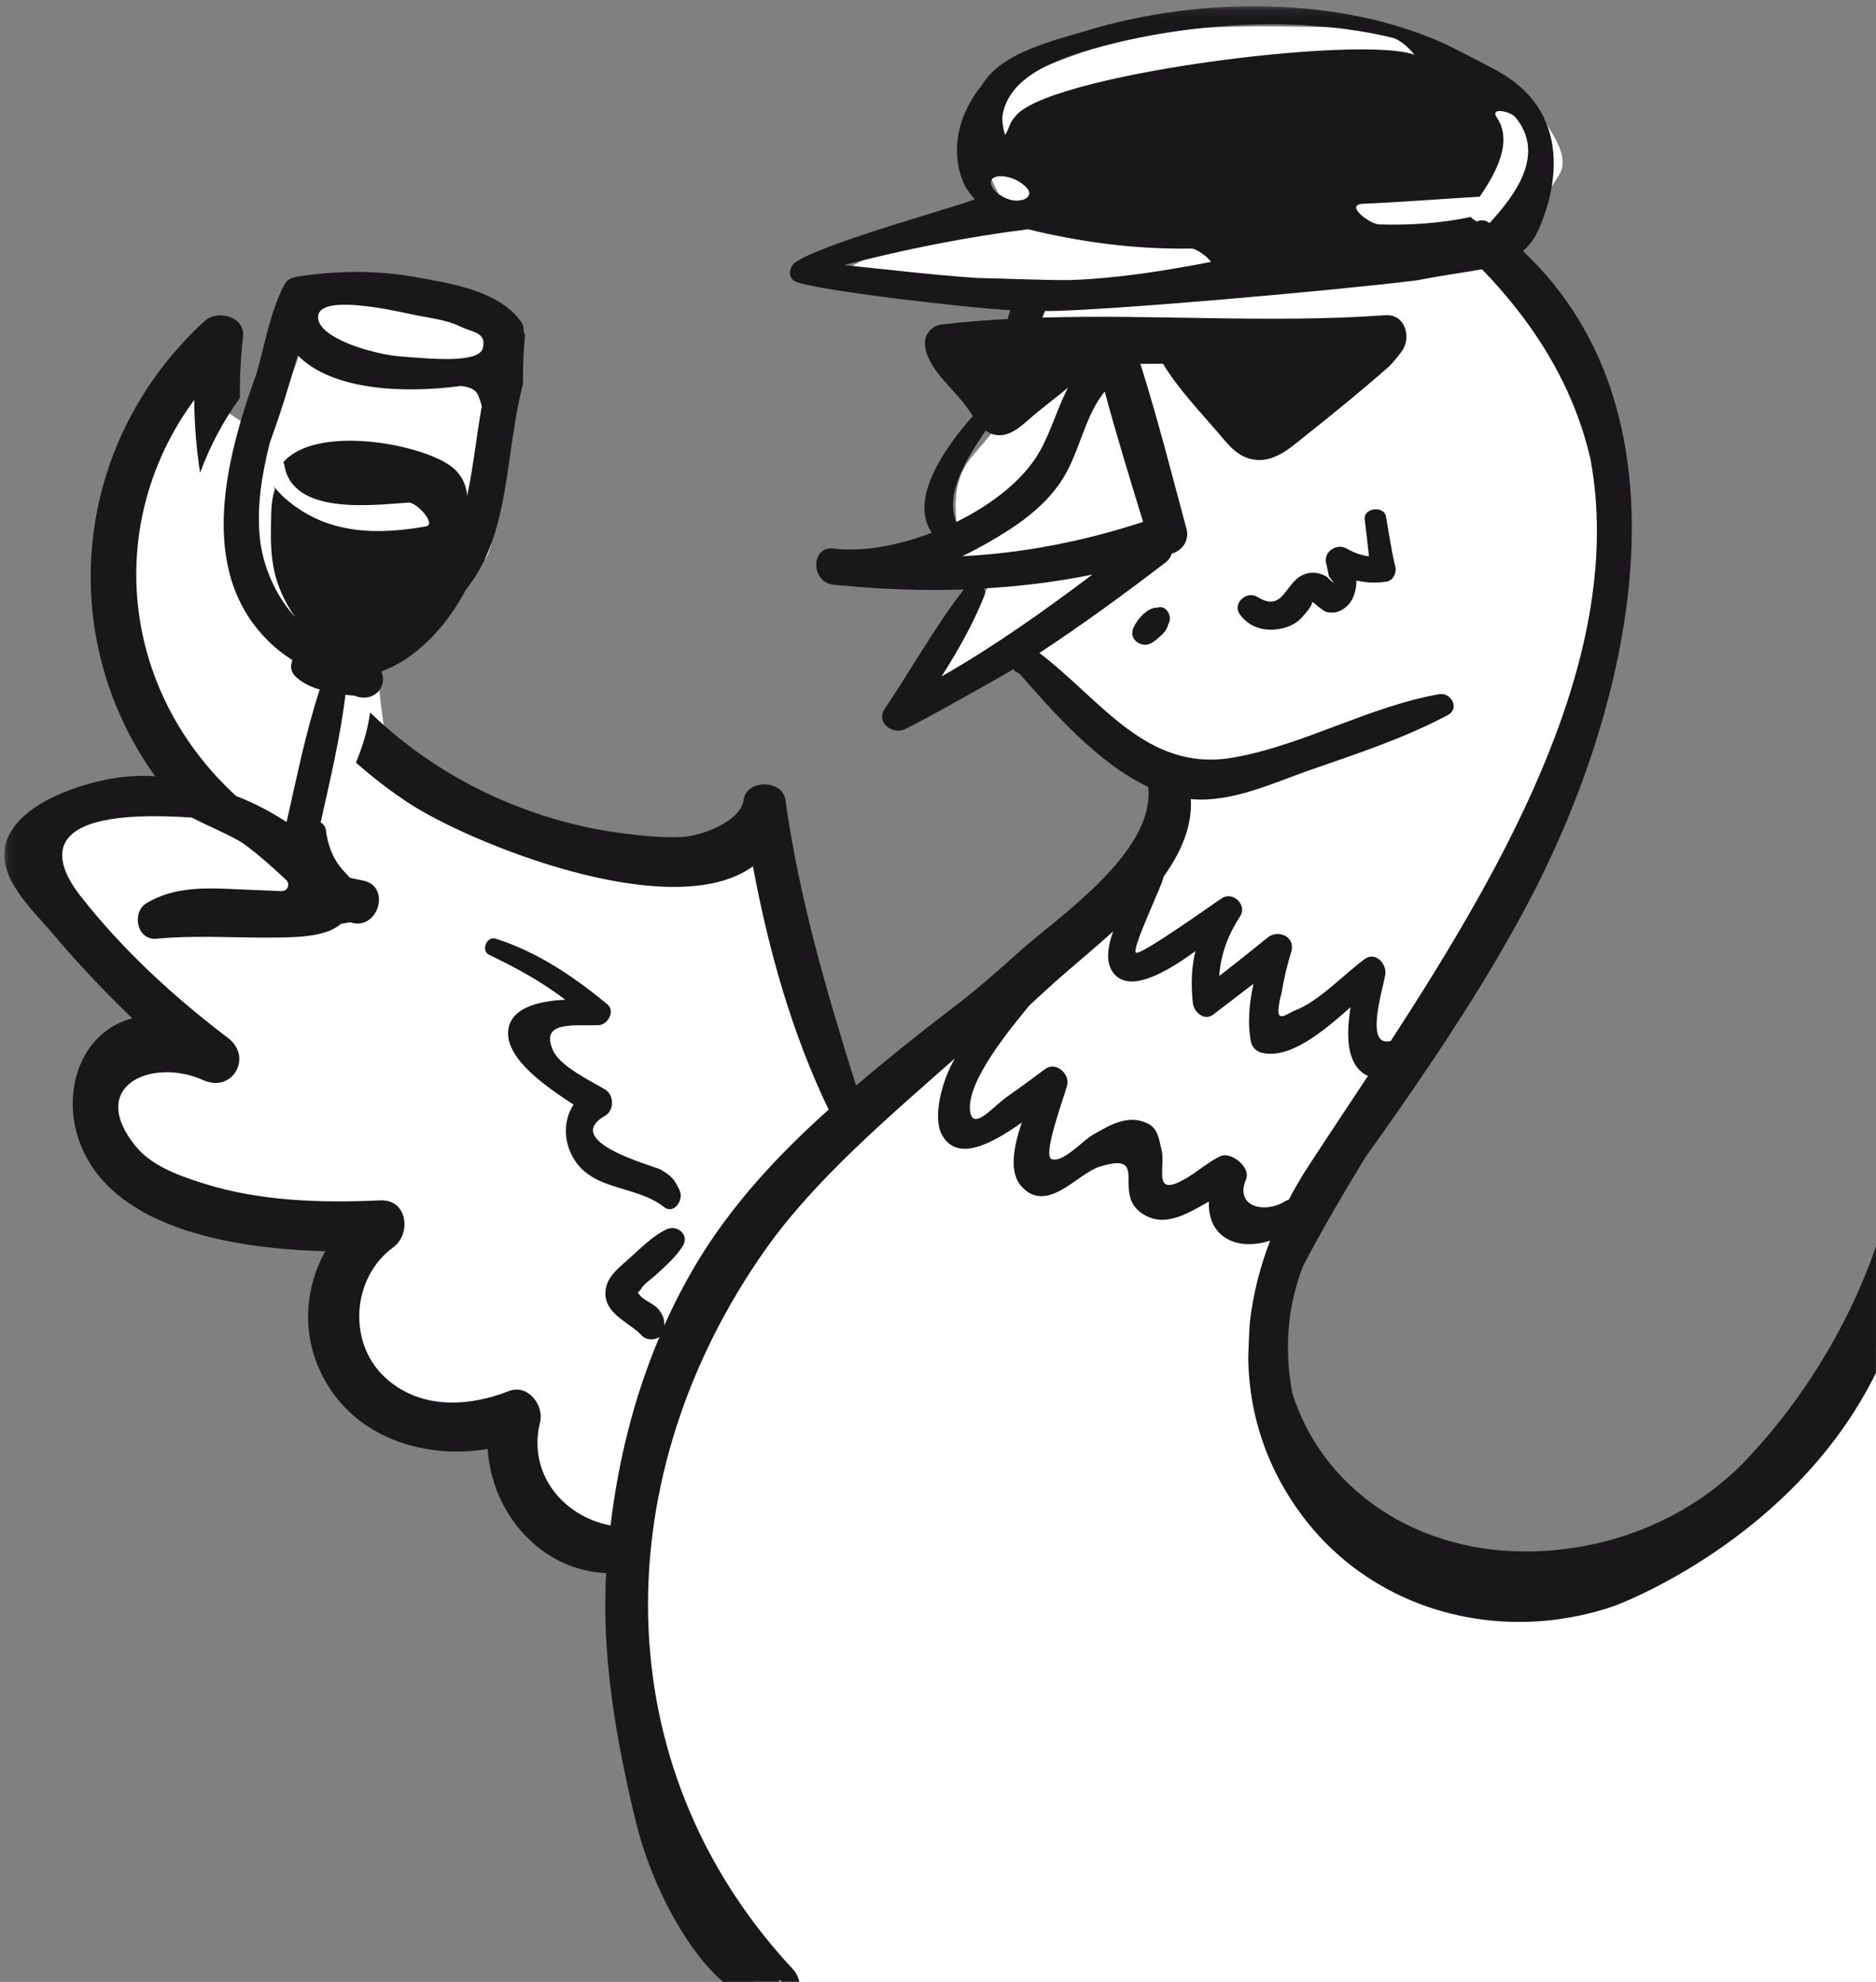 <?xml version="1.0" encoding="UTF-8"?>
<svg width="213px" height="225px" viewBox="0 0 213 225" version="1.1" xmlns="http://www.w3.org/2000/svg" xmlns:xlink="http://www.w3.org/1999/xlink">
    <rect x="0" y="0" width="213" height="225" fill="#808080" stroke="none"/>
    <!-- Generator: Sketch 52.2 (67145) - http://www.bohemiancoding.com/sketch -->
    <title>УТКА</title>
    <desc>Created with Sketch.</desc>
    <defs>
        <polygon id="path-1" points="0.093 0.134 213.532 0.134 213.532 226.428 0.093 226.428"></polygon>
    </defs>
    <g id="Page-1" stroke="none" stroke-width="1" fill="none" fill-rule="evenodd">
        <g id="13-оставить-отзыв-действие" transform="translate(-1707, -855)">
            <g id="Group-60" transform="translate(1557, 765)">
                <g id="УТКА" transform="translate(150.385, 90.571)">
                    <path d="M85.215,224.616 C85.148,224.488 83.782,221.754 81.115,216.414 L73.615,199.887 L71.615,178.807 C71.615,176.866 71.615,175.866 71.615,175.807 C71.615,175.719 65.615,173.204 64.615,172.807 C63.615,172.41 60.115,168.623 60.115,168.119 C60.115,167.783 59.615,165.661 58.615,161.752 L47.615,161.328 C44.282,159.708 42.615,158.712 42.615,158.338 C42.615,157.777 39.615,153.632 39.615,152.807 C39.615,151.982 38.615,148.309 38.615,147.318 C38.615,146.657 39.948,144.233 42.615,140.045 C41.948,139.477 40.615,139.065 38.615,138.807 C36.615,138.549 32.282,137.907 25.615,136.88 L17.615,133.807 L12.115,128.232 L12.115,122.746 L15.615,119.205 L21.615,117.481 L8.615,104.216 C5.948,101.141 4.615,99.338 4.615,98.807 C4.615,98.01 4.615,95.346 4.615,94.807 C4.615,94.447 6.448,93.277 10.115,91.294 C14.448,90.117 16.948,89.74 17.615,90.164 C18.282,90.587 19.948,90.799 22.615,90.799 C20.282,86.714 19.115,84.05 19.115,82.807 C19.115,80.942 19.615,80.494 17.615,79.314 C16.282,78.527 15.115,76.024 14.115,71.807 L14.115,59.411 L15.615,51.892 L23.615,40.252 L25.615,41.807 L25.615,46.353 L30.115,49.3 L36.115,32.807 C42.115,32.78 45.115,32.78 45.115,32.807 C45.115,32.847 55.115,35.34 56.115,35.574 C57.115,35.807 58.615,36.693 58.615,37.463 C58.615,38.232 58.615,40.924 58.615,42.369 C58.615,43.333 57.782,47.812 56.115,55.807 C55.782,60.001 55.282,62.382 54.615,62.952 C53.615,63.807 52.615,67.147 49.615,69.477 C47.615,71.03 45.615,72.619 43.615,74.244 C42.948,75.068 42.615,75.923 42.615,76.807 C42.615,77.691 42.948,80.315 43.615,84.68 L57.115,92.924 L71.615,96.376 L82.115,96.376 L88.615,93.807 L92.615,113.635 L98.615,126.876 L107.115,119.205 L122.115,107.807 L130.115,99.807 L133.615,93.807 L133.615,87.807 C130.615,86.038 128.782,84.881 128.115,84.336 C127.448,83.791 124.948,81.615 120.615,77.807 L117.115,73.807 L103.615,80.807 L110.115,69.807 L112.615,64.164 L105.615,62.952 L109.115,60.307 C108.448,60.276 108.115,59.109 108.115,56.807 C108.115,54.505 108.782,52.604 110.115,51.103 L114.115,46.353 L118.615,33.807 L100.615,31.843 L94.115,30.803 L100.615,27.382 L114.115,23.807 L111.615,18.582 L114.115,8.807 C118.448,6.807 122.782,5.14 127.115,3.807 C133.615,1.807 150.08,2.572 152.677,2.572 C155.274,2.572 165.115,5.534 166.115,6.36 C167.115,7.185 175.115,12.521 175.115,13.164 C175.115,13.807 178.115,17.048 176.615,19.319 C175.615,20.833 174.448,22.83 173.115,25.311 L172.115,27.807 L180.615,40.569 L184.115,51.103 L184.115,67.433 L179.115,86.143 L169.115,106.33 L152.677,130.553 L147.615,141.807 C145.615,146.47 144.615,150.297 144.615,153.289 C144.615,157.777 147.115,163.59 148.615,166.198 C150.115,168.807 157.115,175.169 162.115,177.382 C167.115,179.595 169.115,181.11 176.615,179.959 C184.115,178.807 197.115,174.346 197.115,172.807 C197.115,171.781 201.782,166.114 211.115,155.807 L214.115,148.291 L214.115,224.807 L91.115,224.807 C87.248,224.807 85.281,224.743 85.215,224.616 Z" id="Path-4" fill="#FFFFFF" fill-rule="nonzero"></path>
                    <path d="M67.604,115.812 C68.621,115.762 69.521,114.218 68.54,113.414 C64.643,110.217 60.648,107.525 55.899,105.993 C54.888,105.666 54.164,107.356 55.164,107.836 C58.244,109.316 61.122,110.882 63.792,112.926 C60.738,113.072 57.325,113.861 57.304,116.73 C57.278,119.819 61.683,122.836 64.734,124.834 C63.782,126.295 63.576,128.239 64.295,130.037 C66.196,134.792 71.667,133.797 74.991,136.454 C76.128,137.362 77.291,135.665 76.776,134.565 C76.184,133.302 75.847,132.921 74.62,132.208 C73.947,131.818 63.216,129.035 68.305,126.106 C69.384,125.486 69.36,123.737 68.305,123.109 C66.638,122.119 63.232,120.498 62.419,118.707 C60.823,115.196 65.019,115.945 67.604,115.812" id="Fill-19" fill="#1A171B"></path>
                    <path d="M156.981,58.077 C157.317,59.975 157.581,61.899 158.039,63.772 C158.2,64.43 157.822,65.343 157.023,65.464 C155.826,65.643 154.71,65.583 153.631,65.334 C153.604,66.566 153.253,67.768 152.242,68.496 C151.631,68.935 150.999,69.08 150.241,68.908 C149.72,68.791 148.697,67.665 148.395,67.677 C149.168,67.645 147.475,69.554 147.055,69.89 C146.448,70.377 145.701,70.692 144.924,70.828 C143.072,71.155 141.369,70.604 140.346,69.113 C139.548,67.95 141.142,66.436 142.374,67.196 C145.5,69.123 145.454,65.276 147.907,64.562 C148.693,64.332 149.486,64.465 150.185,64.865 C150.416,64.995 150.761,65.47 150.981,65.526 C151.333,65.963 151.174,65.739 150.505,64.853 C150.4,64.366 150.297,63.878 150.192,63.39 C149.817,62.152 151.337,61.023 152.509,61.704 C153.355,62.196 154.169,62.454 155.042,62.601 C154.906,61.192 154.727,59.788 154.563,58.385 C154.412,57.079 156.755,56.796 156.981,58.077 Z M131.044,68.416 C131.957,68.063 132.789,69.347 132.292,70.224 L132.251,70.298 C132.157,70.745 131.935,71.114 131.548,71.477 C131.067,71.928 130.459,72.511 129.831,72.612 C128.982,72.748 127.852,71.991 128.252,70.853 C128.609,69.835 129.897,68.345 131.041,68.416 L131.044,68.416 Z" id="Fill-16" fill="#1A171B"></path>
                    <mask id="mask-2" fill="white">
                        <use xlink:href="#path-1"></use>
                    </mask>
                    <g id="Clip-22"></g>
                    <path d="M213.425,138.283 C213.139,139.341 209.617,152.715 197.966,165.075 C191.564,171.837 182.209,175.665 172.431,175.563 C159.804,175.432 149.616,168.112 146.337,157.559 C145.881,155.186 145.73,152.679 145.949,150.058 C146.151,147.664 146.722,145.393 147.537,143.21 C149.755,138.983 152.17,134.851 154.672,130.76 C155.724,129.272 156.786,127.803 157.809,126.341 C163.258,118.547 168.514,110.586 172.985,102.184 C184.601,80.358 192.807,47.024 172.536,27.936 C173.283,27.274 173.907,26.44 174.354,25.385 C174.807,24.315 179.964,13.104 169.544,7.438 C167.634,6.398 166.016,5.575 163.719,4.43 C151.849,-0.97 136.046,-1.067 122.85,2.951 C119.239,4.051 113.376,5.361 111.156,9.011 C106.377,14.942 108.847,20.12 109.402,20.912 C109.686,21.321 109.987,21.699 110.29,22.07 C106.849,23.304 92.971,27.106 89.912,29.219 C89.202,29.709 88.997,30.942 89.912,31.383 C91.909,32.342 109.473,34.41 114.312,34.636 C114.219,34.972 114.109,35.3 114.037,35.647 C111.501,35.783 108.976,35.981 106.463,36.28 C105.389,36.407 104.479,37.433 104.644,38.741 C104.961,41.269 107.819,43.543 109.278,45.514 C109.533,45.856 109.792,46.257 110.072,46.663 C106.829,50.301 102.793,56.145 105.419,59.908 C101.539,61.393 97.485,62.114 94.256,61.708 C91.653,61.383 91.624,65.539 94.256,65.815 C94.678,65.868 95.108,65.905 95.538,65.923 C100.102,66.353 104.59,66.503 109.039,66.353 C105.732,70.65 103.066,75.435 100.048,79.935 C99.032,81.449 100.956,82.868 102.341,82.222 C104.412,81.256 114.078,75.787 114.712,75.389 C114.75,75.701 115.254,75.778 115.484,76.039 C119.136,80.198 124.25,86.075 129.978,88.758 C130.837,96.229 119.445,103.75 115.26,107.539 C112.87,109.703 110.449,111.829 107.881,113.779 C104.114,116.641 100.412,119.608 96.809,122.675 C93.453,111.973 90.356,101.43 88.791,90.238 C88.463,87.899 84.362,87.888 84.042,90.238 C83.703,92.736 79.24,94.319 77.12,94.447 C75.014,94.574 72.82,94.333 70.729,94.085 C67.477,93.699 64.313,92.996 61.194,91.989 C53.897,89.635 47.144,85.651 41.639,80.317 C41.367,82.272 40.804,84.118 40.032,86.01 C41.883,87.648 43.861,89.174 45.966,90.565 C52.815,95.091 75.86,104.488 85.103,97.783 C86.874,107.293 89.504,116.674 93.695,125.402 C87.914,130.596 82.619,136.254 78.598,143.02 C77.269,145.254 76.092,147.558 75.039,149.914 C75.063,149.197 74.876,148.655 74.336,148.024 C73.804,147.403 72.658,147.045 72.226,146.423 C71.839,145.863 72.001,146.447 72.441,145.697 C72.758,145.155 73.541,144.676 74.011,144.234 C75.137,143.18 76.364,142.161 77.166,140.834 C77.913,139.598 76.473,138.434 75.312,138.985 C73.611,139.793 72.2,141.307 70.795,142.539 C69.661,143.532 68.369,144.578 68.353,146.226 C68.328,148.673 71.105,149.556 72.509,151.071 C72.992,151.591 73.911,151.604 74.494,151.204 C71.612,158.009 69.817,165.236 68.937,172.611 C63.523,171.585 59.495,166.693 60.934,160.892 C61.415,158.959 59.541,156.512 57.39,157.356 C52.742,159.184 47.155,159.465 43.214,155.693 C39.054,151.713 39.614,144.431 44.238,141.061 C46.353,139.522 45.905,135.559 42.783,135.705 C36.119,136.014 29.123,135.813 22.703,133.778 C20.055,132.938 16.878,131.829 15.055,129.603 C9.397,122.707 16.869,119.433 22.71,122.061 C26.01,123.545 28.35,119.434 25.514,117.277 C19.319,112.566 13.553,107.287 8.753,101.151 C5.892,97.493 3.125,90.999 21.398,92.245 C23.156,93.179 25.05,93.912 26.769,94.897 C27.935,95.563 30.525,97.819 32.116,99.344 C32.601,99.809 32.253,100.62 31.58,100.596 C29.598,100.524 26.601,100.383 25.33,100.332 C22.135,100.205 19.08,100.29 16.273,101.946 C14.524,102.979 15.131,106.209 17.374,106 C22.679,105.505 27.799,106.061 33.087,105.808 C34.851,105.724 37.072,105.426 38.327,104.318 C38.64,104.262 39.04,104.19 39.355,104.133 C42.548,105.197 44.057,100.082 40.906,99.411 C40.396,99.302 39.868,99.194 39.349,99.085 C38.981,98.672 38.567,98.268 38.231,97.835 C37.31,96.647 36.813,95.226 36.633,93.749 C36.579,93.301 36.341,92.992 36.023,92.804 C37.087,87.99 38.246,83.176 38.837,78.306 C39.205,78.353 39.564,78.39 39.909,78.422 C41.262,78.992 42.836,78.377 43.084,76.809 C43.143,76.431 43.073,76.035 42.924,75.664 C46.862,74.205 50.265,70.631 52.509,66.381 C57.613,60.074 56.921,50.936 58.996,43.018 C58.968,41.178 59.053,39.325 59.225,37.49 C59.17,37.352 59.131,37.204 59.065,37.072 C59.105,36.691 59.015,36.283 58.738,35.902 C56.213,32.433 50.836,31.609 46.85,30.899 C42.228,30.073 37.819,30.144 33.2,30.86 L33.113,30.894 C32.636,30.988 32.178,31.244 31.955,31.658 C30.308,34.714 29.707,38.473 28.753,41.805 C24.92,52.307 21.958,65.022 30.746,72.825 C31.441,73.44 32.135,73.934 32.827,74.376 C32.562,74.963 32.598,75.672 33.138,76.204 C33.861,76.918 34.847,77.387 35.917,77.715 C34.308,82.608 33.304,87.71 32.155,92.756 C30.349,91.566 28.376,90.552 26.421,89.797 C13.179,77.644 11.468,58.694 21.67,44.825 C21.68,47.612 21.919,50.376 22.331,53.103 C23.485,49.989 25.069,47.055 26.849,44.62 C26.829,42.316 26.937,40.003 27.208,37.695 C27.485,35.341 24.303,34.534 22.832,35.887 C7.727,49.77 5.882,71.754 17.227,87.555 C15.747,87.466 14.243,87.513 12.705,87.756 C8.668,88.392 1.719,90.615 0.309,95.058 C-0.926,98.944 3.439,102.854 5.654,105.481 C8.495,108.847 11.491,112.021 14.648,115.038 C13.568,115.31 12.517,115.794 11.517,116.576 C8.02,119.315 7.165,124.336 8.423,128.408 C11.648,138.816 25.777,141.183 36.549,141.482 C34.111,145.881 33.813,151.273 36.463,156.075 C40.143,162.737 47.899,165.107 54.989,163.932 C55.435,171.162 60.935,177.693 68.443,178.024 C67.876,187.431 69.618,197.213 71.797,206.206 C74.487,217.305 82.498,228.673 87.613,226.046 C88.357,225.664 88.403,224.781 88.033,224.139 C88.529,224.584 89.032,225.026 89.554,225.455 C90.711,226.406 90.712,224.138 89.658,223.007 C67.896,199.688 68.566,166.638 86.594,141.185 C92.221,133.238 100.791,126.003 108.037,119.583 C106.475,122.253 105.542,126.259 106.514,128.163 C108.21,131.49 112.262,129.26 115.627,126.867 C114.712,129.575 114.129,132.508 115.599,134.128 C118.486,137.309 121.962,132.671 124.418,131.896 C130.157,130.086 125.99,134.685 129.076,137.039 C131.64,138.995 134.356,137.252 136.879,135.835 C136.688,139.882 140.065,141.502 143.827,140.275 C142.682,143.263 141.893,146.33 141.541,149.42 C141.491,149.569 141.317,153.319 141.344,153.941 C141.496,160.025 143.386,166.048 147.464,171.498 C154.009,180.246 164.506,184.355 174.958,183.441 C177.635,183.207 180.308,182.644 182.911,181.745 C183.351,181.592 203.332,174.172 212.621,155.269 C212.952,154.012 213.838,136.749 213.425,138.283 M46.306,35.105 C48.023,35.485 50.311,35.704 51.875,36.496 C53.205,37.171 54.877,37.115 54.443,38.934 C54.009,40.752 48.271,40.133 45.07,39.891 C41.925,39.651 35.555,37.756 35.729,35.345 C35.902,32.933 43.26,34.43 46.306,35.105 M34.424,57.746 C33.277,57.087 31.667,55.954 30.698,54.619 L30.831,54.961 C30.367,56.317 30.411,57.756 30.383,59.211 C30.342,61.283 30.408,63.289 31.028,65.29 C31.431,66.59 32.163,68.173 33.154,69.498 C30.885,67.094 29.438,63.616 29.123,60.552 C28.737,56.807 29.37,53.2 30.269,49.627 C31.463,46.412 32.471,43.063 33.408,39.753 C37.298,43.768 45.472,44.111 51.932,43.25 L52.151,43.268 C53.87,43.579 53.87,44.118 54.32,45.53 C53.712,48.909 53.373,52.399 52.655,55.711 C52.565,54.437 51.974,53.198 50.75,52.309 C47.284,49.797 35.526,47.605 31.78,51.905 L31.889,52.146 C32.72,57.966 41.883,56.768 45.983,56.488 C46.933,56.423 49.214,58.97 47.969,59.191 C43.399,60.001 38.575,60.134 34.424,57.746 M167.481,21.766 L167.607,21.775 C169.46,19.094 171.417,15.51 169.572,12.781 C168.715,11.509 171.156,12.115 171.648,12.707 C175.093,16.855 171.803,21.412 168.786,24.704 L168.713,24.741 L168.67,24.709 C168.203,24.368 167.72,24.385 167.306,24.577 C167.02,24.436 166.767,24.252 166.593,24.063 C163.181,24.779 159.781,25.009 156.225,24.91 C155.111,24.878 152.211,22.651 154.384,22.56 C158.752,22.378 163.118,22.022 167.481,21.766 M113.458,12.446 C114.252,7.931 119.957,6.052 123.747,4.972 C134.151,2.006 147.171,1.141 157.774,3.73 C158.417,3.887 159.569,4.786 160.199,5.644 C153.98,3.343 117.582,7.988 114.763,12.83 C114.28,13.247 114.119,14.271 113.718,14.737 C113.463,13.833 113.363,12.978 113.458,12.446 M113.553,19.444 C114.051,19.5 114.519,19.642 114.969,19.856 C115.379,20.052 116.855,20.962 116.388,21.671 C116.108,22.094 115.727,22.129 115.247,22.194 C114.258,22.326 112.767,21.551 112.283,20.688 C111.71,19.668 112.694,19.347 113.553,19.444 M110.498,30.985 C105.479,30.637 100.489,30.039 95.441,29.522 C102.384,27.729 109.179,26.363 116.327,25.456 C122.229,26.908 128.659,27.78 134.956,27.641 C135.524,27.741 136.649,28.502 137.108,29.161 C131.924,30.16 126.716,31.012 121.286,31.217 C119.151,31.297 111.573,30.977 110.498,30.985 M111.528,48.305 C111.833,48.53 112.165,48.7 112.535,48.782 C114.358,49.182 115.818,47.538 117.057,46.511 C118.294,45.483 119.616,44.484 120.886,43.436 C119.71,45.621 119.005,48.279 117.694,50.625 C115.9,53.841 112.289,56.676 108.187,58.694 C106.869,55.438 109.376,51.487 111.528,48.305 M108.886,62.574 C110.779,61.655 112.571,60.627 114.18,59.587 C116.393,58.156 118.469,56.437 119.973,54.252 C122.216,50.996 122.638,46.814 125.045,43.881 C126.375,48.846 127.897,53.764 129.402,58.68 C122.74,60.855 115.844,62.232 108.886,62.574 M106.514,76.23 C108.386,73.288 110.116,70.262 111.391,67.023 C111.501,66.743 111.464,66.471 111.344,66.233 C115.467,65.992 119.56,65.496 123.643,64.66 C118.125,68.809 112.5,72.811 106.514,76.23 M131.697,99.002 C133.685,96.249 134.988,93.28 134.827,90.148 L134.924,90.162 C139.559,90.544 144.178,88.302 148.434,86.824 C153.722,84.989 159.057,83.24 164.008,80.605 C165.382,79.872 164.377,77.998 163.008,78.242 C154.954,79.662 147.581,84.048 139.619,85.438 C129.819,87.149 124.625,78.856 117.624,73.559 C122.515,70.35 127.242,66.883 131.931,63.303 C132.308,63.013 132.544,62.655 132.665,62.276 L132.77,62.244 C133.924,61.869 134.659,60.713 134.334,59.499 C132.648,53.233 131.052,46.921 129.092,40.731 C129.943,40.741 130.801,40.725 131.655,40.725 C133.341,43.489 135.643,45.921 137.751,48.362 C139.118,49.949 140.243,51.583 142.504,51.652 C144.617,51.715 146.354,50.075 147.906,48.842 C151.091,46.314 154.269,43.725 157.317,41.04 C157.699,40.705 158.681,39.479 158.893,39.13 C159.831,37.606 159.143,35.054 156.878,35.216 C144.009,36.143 130.858,35.105 117.917,35.484 C118.013,35.229 118.13,34.988 118.238,34.742 C124.195,34.785 150.7,32.468 160.383,31.269 C163.766,30.633 165.695,30.39 167.882,30.002 C174.659,37.015 178.503,44.212 180.189,51.511 C184.266,73.531 170.716,97.298 157.529,117.601 C154.528,118.401 156.578,111.928 156.898,110.089 C157.104,108.895 155.802,107.399 154.567,108.302 C152.268,109.984 149.159,113.3 146.476,114.207 C145.175,114.892 144.193,115.709 145.141,112.076 C145.399,110.502 145.767,108.951 146.241,107.427 C146.697,105.768 144.733,104.9 143.548,105.863 C141.73,107.342 139.897,108.797 138.051,110.236 C138.214,107.866 138.935,105.764 140.427,103.441 C141.234,102.185 139.626,100.594 138.37,101.389 C137.454,101.97 129.113,107.957 128.595,107.582 C128.028,107.172 131.842,99.382 131.697,99.002 M141.085,133.315 C141.643,131.98 139.595,130.37 138.448,130.603 C137.666,130.76 135.618,132.349 135.039,132.728 C130.134,135.947 132.03,132.089 131.501,130.001 C131.2,128.803 131.141,127.498 129.782,126.904 C127.586,125.943 125.542,127.201 123.714,128.251 C122.509,128.943 120.342,131.446 119.025,131.032 C117.938,130.69 120.358,124.16 120.769,122.689 C121.137,121.382 119.521,119.887 118.29,120.789 C116.871,121.83 115.463,122.894 114.016,123.896 C112.467,124.968 110.123,127.868 109.77,125.654 C109.224,122.249 114.582,115.914 116.471,113.598 C116.531,113.524 118.571,111.647 119.55,110.778 C121.399,109.134 123.723,107.247 126.002,105.162 C125.287,107.16 125.085,109.087 126.336,110.222 C128.286,111.993 132.154,109.728 135.342,107.413 C134.904,109.219 134.816,111.114 135.049,113.298 C135.156,114.299 136.324,115.395 137.356,114.616 C138.888,113.459 140.404,112.282 141.93,111.117 C141.456,113.357 141.217,115.66 141.671,117.79 C141.786,118.333 142.29,118.796 142.815,118.933 C146,119.762 149.846,116.537 152.957,113.775 C152.477,116.821 152.413,120.151 154.693,121.464 L154.938,121.563 C152.55,125.183 150.217,128.677 148.046,132.012 C147.279,133.191 146.588,134.403 145.94,135.631 C145.814,135.666 145.689,135.703 145.563,135.783 C143.262,137.254 139.76,136.483 141.085,133.315" id="Fill-21" fill="#1A171B" mask="url(#mask-2)"></path>
                </g>
            </g>
        </g>
    </g>
</svg>
